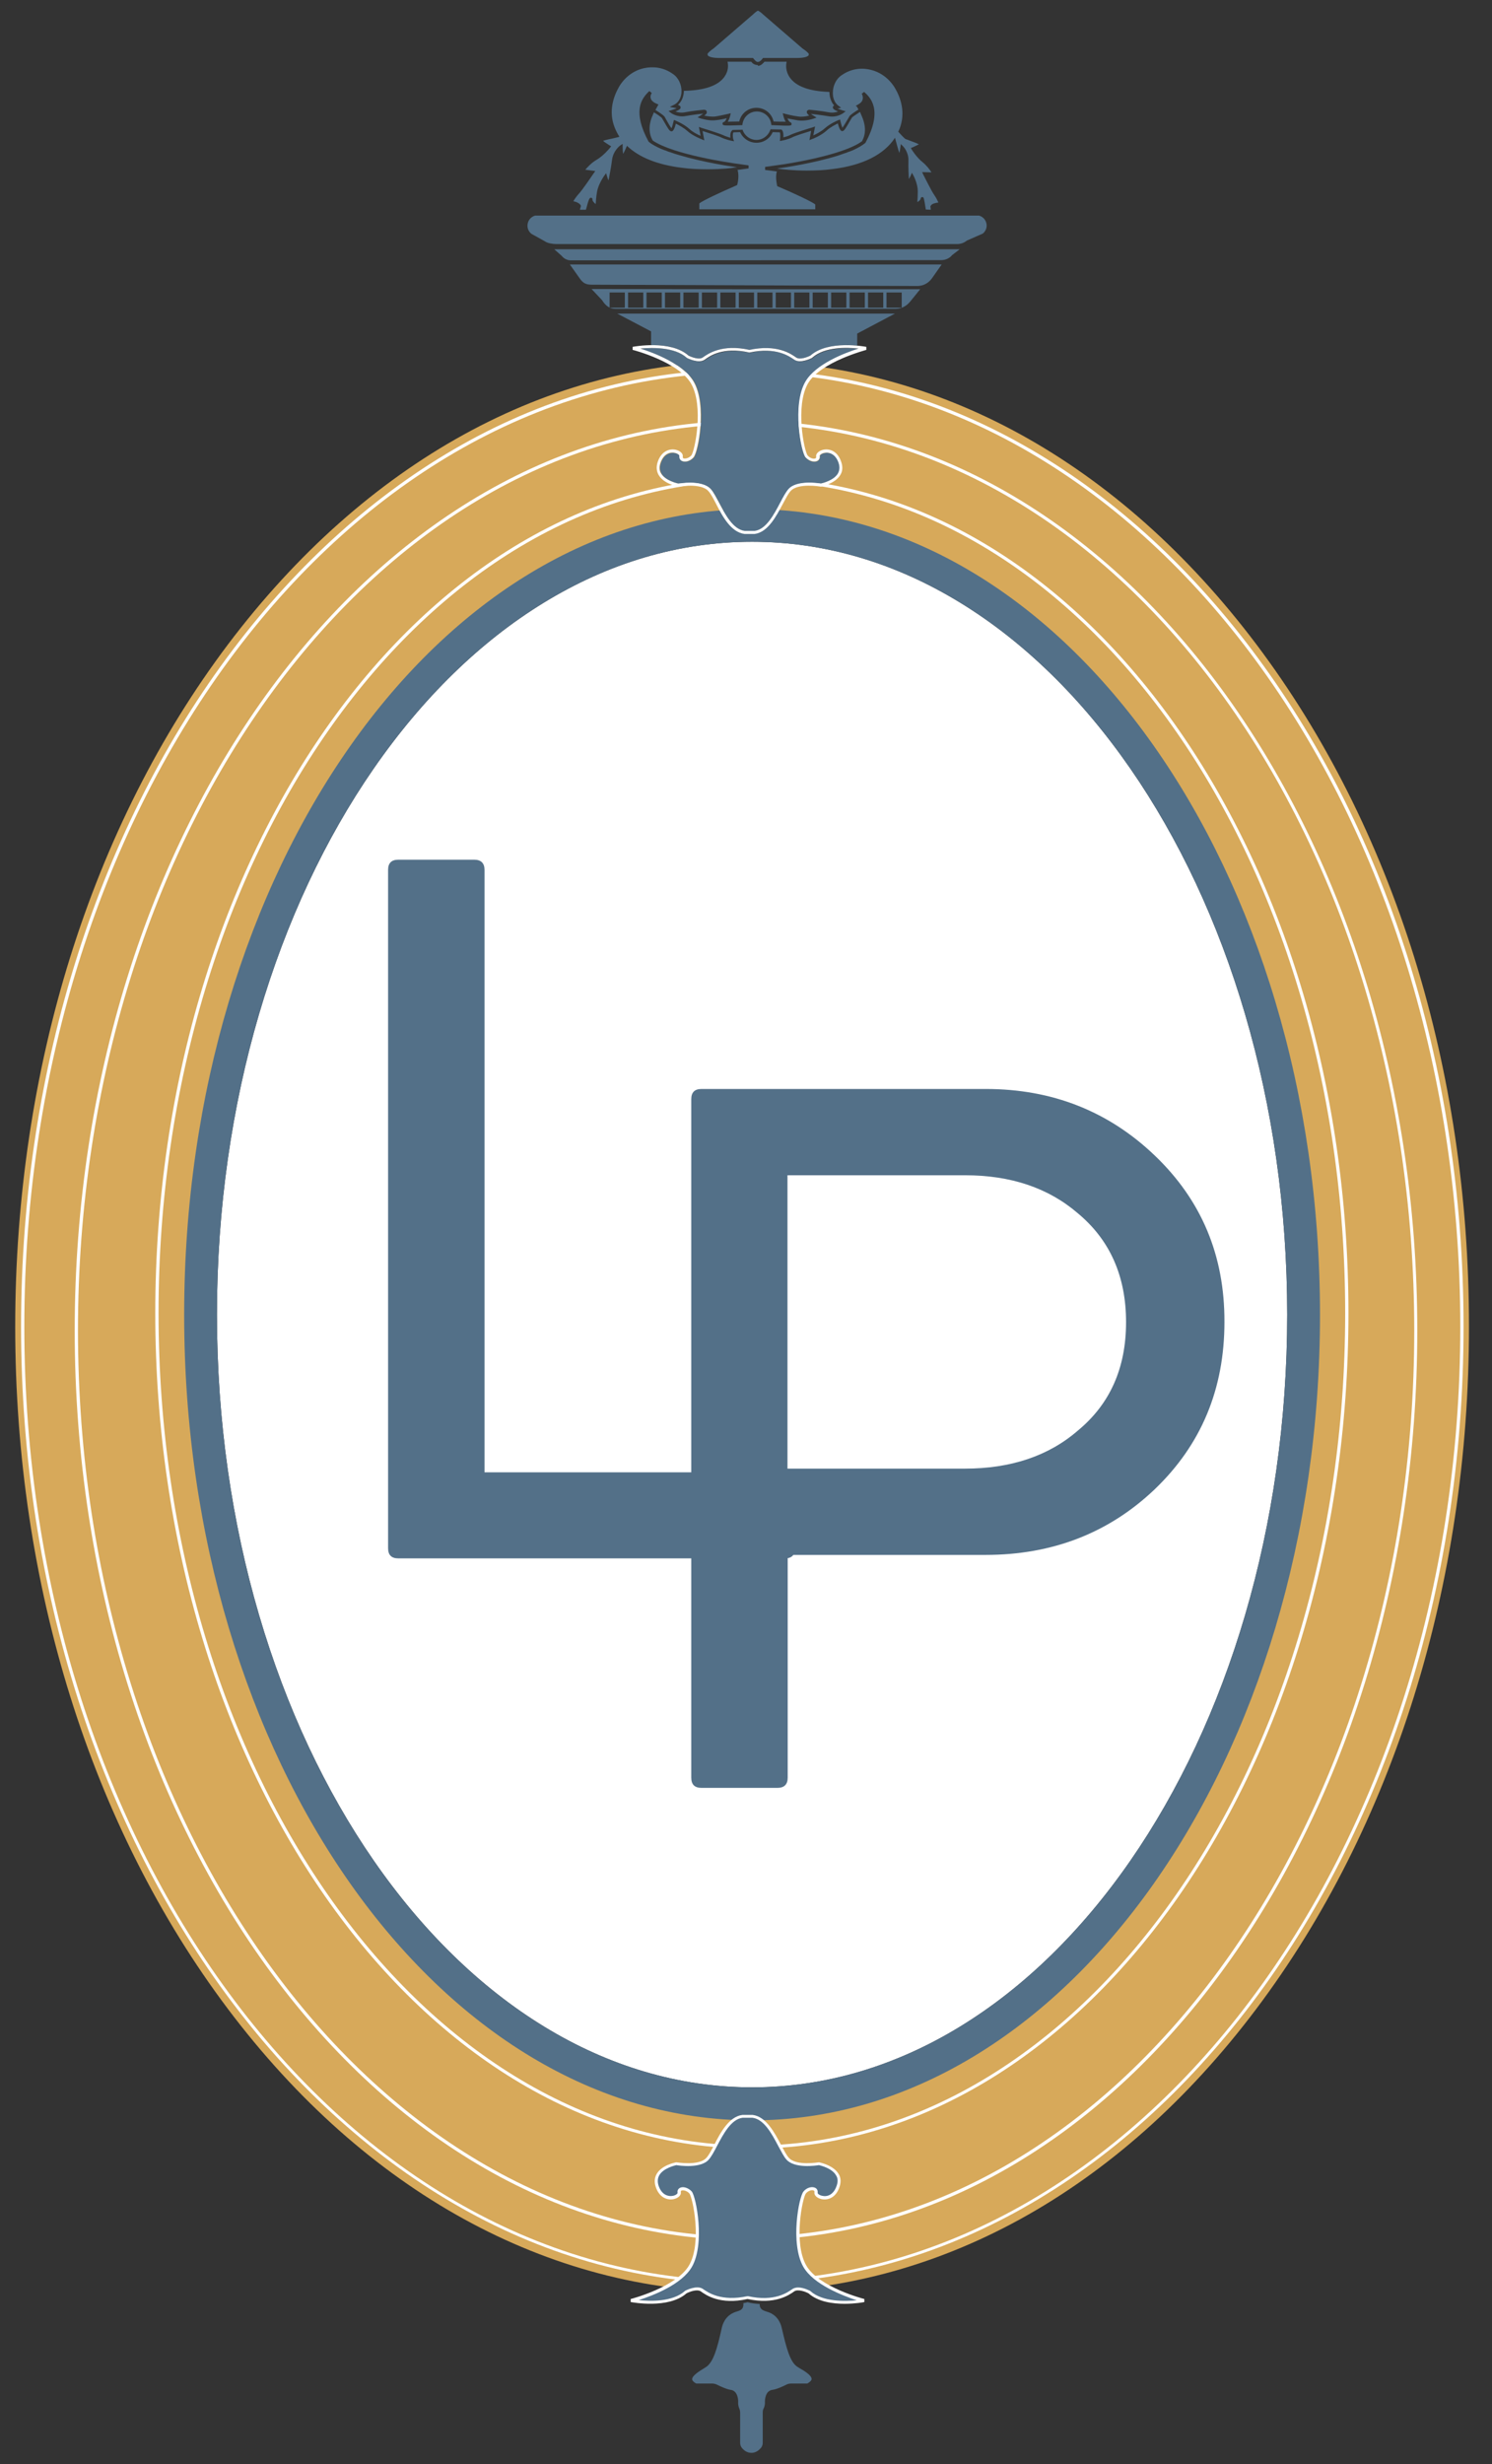 <svg xmlns="http://www.w3.org/2000/svg" xmlns:xlink="http://www.w3.org/1999/xlink" id="Camada_1" x="0px" y="0px" viewBox="0 0 687 1133.9" style="enable-background:new 0 0 687 1133.9;" xml:space="preserve"><rect x="0" y="0" width="687" height="1133.9" fill="#333333" stroke="none"/><style type="text/css">	.st0{fill:#FFFFFF;}	.st1{fill:#D7A95A;}	.st2{fill:#537088;}	.st3{fill:none;stroke:#674A27;stroke-miterlimit:10;}</style><g id="Registration"></g><path class="st0" d="M346.3,249.3c-135.9,0-246.4,159.5-246.4,355.6c0,196.1,110.5,355.6,246.4,355.6S592.7,801,592.7,604.9 C592.7,408.9,482.1,249.3,346.3,249.3z"></path><path class="st1" d="M578.5,296.5c-63.2-83.9-147.3-130.2-236.7-130.2S168.3,212.6,105,296.5c-63.2,83.9-98,195.4-98,314 c0,118.6,34.8,230.1,98,314c63.2,83.9,147.3,130.2,236.7,130.2s173.5-46.2,236.7-130.2c63.2-83.9,98-195.4,98-314 C676.5,491.9,641.7,380.4,578.5,296.5z M346.3,968.1c-140,0-253.9-162.9-253.9-363.2s113.9-363.2,253.9-363.2 c140,0,253.9,162.9,253.9,363.2S486.3,968.1,346.3,968.1z"></path><path class="st2" d="M346.7,26.7L347,27c0.3,0.4,1.2,1.6,2,1.5c0.9,0,1.8-1.1,2.1-1.5l0.2-0.3h15.3c4,0,5.2-0.7,5.6-1.1 c0.2-0.2,0.2-0.4,0.2-0.8c-0.1-0.4-1.5-1.6-2.9-2.5L351.2,6.5c-0.7-0.7-1.7-1.4-2.2-1.6c-0.5,0.2-1.5,1-2.1,1.6l-18.2,15.7 c-1.5,1-2.8,2.2-2.9,2.6c0,0.3,0,0.6,0.2,0.8c0.4,0.4,1.6,1.1,5.6,1.1C331.5,26.7,346.7,26.7,346.7,26.7z"></path><path class="st2" d="M347.9,133.1l-75.5-0.1l4.8,5.1c1.7,2.7,3.6,4,6,4h129.4c2.4,0,4.7-1.2,6.4-3.2l4.7-5.8H347.9z M287.7,141.6h-7 v-7h7V141.6z M296.2,141.6h-7v-7h7V141.6z M304.7,141.6h-7v-7h7V141.6z M313.2,141.6h-7v-7h7V141.6z M321.7,141.6h-7v-7h7V141.6z  M330.2,141.6h-7v-7h7V141.6z M338.7,141.6h-7v-7h7V141.6z M347.2,141.6h-7v-7h7V141.6z M355.7,141.6h-7v-7h7V141.6z M364.2,141.6 h-7v-7h7V141.6z M372.7,141.6h-7v-7h7V141.6z M381.2,141.6h-7v-7h7V141.6z M389.7,141.6h-7v-7h7V141.6z M398.2,141.6h-7v-7h7V141.6z  M406.7,141.6h-7v-7h7V141.6z M415.2,141.6h-7v-7h7V141.6z"></path><path class="st2" d="M267,128.2c1.5,2.1,2.8,2.8,5.4,2.8l150,0.6c2.7,0,5.1-1.3,6.7-3.5l4.5-6.4H262.4L267,128.2z"></path><path class="st2" d="M433.4,119.7c1.9,0,3.8-0.8,5-2.3l3.5-2.7H255.2l3.4,3c1,1.3,2.6,2.1,4.2,2.1L433.4,119.7L433.4,119.7z"></path><g>	<path class="st3" d="M293.3,160.8"></path></g><g>	<path class="st2" d="M428.7,94.5c0.5-0.8,2.2-1.2,3.4-1.3c-0.4-0.9-1.1-2.3-1.8-3.3c-1.3-1.7-5-9.3-5.2-9.6l-0.5-1.1l4.3,0.1  c-0.8-1.3-2.4-3.3-4-4.6c-2.8-2.2-5-5.7-5.1-5.9l-0.4-0.7l0.8-0.3c1.2-0.5,2.3-1.1,2.9-1.4c-0.9-0.5-3.1-1.3-4.2-1.7  c-1-0.4-1.6-0.6-1.9-0.7c-0.7-0.4-2.3-2.2-3.4-3.4c0.2-0.4,0.4-0.9,0.6-1.3c2.9-7.5,0.5-14.3-2-18.6c-2.5-4.3-6.6-7.5-11.4-8.6  c-4.5-1.1-9-0.3-12.8,2.2l-0.6,0.4c-2.5,1.7-3.9,4.9-3.9,7.9l0,0c0,0.2,0,0.5,0,0.7c0,0.4,0.1,0.7,0.1,1.1c0,0.1,0.1,0.2,0.1,0.4  c0.1,0.4,0.2,0.9,0.4,1.3c0.4,1,1.1,1.9,1.9,2.5l1.3,1l-1.6,0.3c-0.1,0-0.1,0-0.1,0c0.6,0.3,1.5,0.6,2.4,0.9l1.4,0.4l-1.2,0.9  c-0.1,0.1-2.9,2.1-6.7,1.4c-2.8-0.5-6.6-0.9-8.1-1.1c0.3,0.2,0.6,0.5,1.3,0.9l1.3,0.8l-1.4,0.5c-0.2,0.1-4,1.3-7.2,0.8  c-1.9-0.3-3.6-0.7-4.8-0.9c0.3,0.8,0.8,1.5,1.2,1.7c0.7,0.2,0.7,0.8,0.7,0.9c-0.1,0.8-0.1,0.9-8.7,0.5l-0.6,0l-0.1-0.6  c-0.5-3.3-3.3-5.7-6.6-5.7c-3.3,0-6.1,2.4-6.6,5.7l-0.1,0.6l-0.6,0c-8.3,0.3-8.3,0.2-8.5-0.6c0-0.1-0.1-0.7,0.7-0.9  c0.4-0.1,0.9-0.9,1.2-1.7c-1.1,0.3-2.9,0.7-4.8,0.9c-3.2,0.5-7.1-0.8-7.2-0.8l-1.4-0.5l1.3-0.8c0.6-0.4,1-0.7,1.3-0.9  c-1.5,0.1-5.3,0.6-8.1,1.1c-3.8,0.7-6.6-1.3-6.7-1.4l-1.2-0.9l1.4-0.4c0.9-0.3,1.8-0.6,2.4-0.9c-0.2-0.1-0.6-0.1-1-0.2l-2.2-0.4  l2-1c1.2-0.6,2.1-1.6,2.7-2.9c0.2-0.5,0.4-1,0.5-1.5c0,0,0,0,0,0c0.1-0.5,0.2-1,0.2-1.6l0,0c0.1-3.2-1.4-6.5-4-8.2l-0.6-0.4  c-3.8-2.5-8.3-3.2-12.8-2.2c-4.8,1.1-8.9,4.3-11.4,8.6c-2.5,4.4-4.9,11.2-2,18.6c0.6,1.5,1.3,2.9,2.2,4.3c-0.2,0.1-0.4,0.2-0.5,0.2  c-0.3,0.1-1,0.2-2.1,0.5c-1.3,0.3-3.9,0.8-4.9,1.2c0.5,0.5,1.7,1.3,3,2.1l0.7,0.4l-0.5,0.7c-0.1,0.1-3,3.7-6.3,5.6  c-2.1,1.2-4.1,3.3-5.1,4.5l4.6,0.6l-0.7,1c-0.2,0.3-5.4,8-7,9.6c-0.9,1-1.9,2.4-2.4,3.3c1.1,0.2,2.8,0.8,3.4,1.9l0.1,0.3l-0.5,1.7  l2.8,0c1.3-4.9,1.6-5.6,2.4-5.5c0.1,0,0.7,0.1,0.6,0.9c0,0.6,0.7,1.4,1.5,2c0.1-1.3,0.2-3.4,0.6-5.6c0.6-3.6,3.2-7.2,3.3-7.4  l0.9-1.2l0.4,1.4c0.3,1,0.5,1.5,0.7,1.9c0.3-1.5,1.2-6,1.6-9.3c0.5-4.3,3.6-6.6,3.7-6.7l1.2-0.8l0,1.4c0,1.2,0.1,2.4,0.2,3.2  c0.5-0.8,1.1-2.1,1.8-3.7c5.5,5.3,14,8.7,25.2,10.1c3.7,0.5,7.7,0.7,11.8,0.7c6.8,0,11.7-0.6,11.9-0.7l1.8-0.2l-0.6-0.1l0,0  l-1.2-0.2c-0.2,0-13.4-1.9-24.8-5.3l0,0c-1.5-0.4-2.9-0.9-4.3-1.4c0,0-0.1,0-0.1,0c-0.6-0.2-1.2-0.4-1.8-0.7  c-0.1-0.1-0.2-0.1-0.4-0.1c-0.6-0.2-1.2-0.5-1.8-0.7l0,0c-2.2-1-4.2-2-5.6-3.2l-0.2-0.2c-7.3-13.6-3.6-19.5,0.4-23.2l1.1,0.9  c-0.5,0.8-0.7,1.6-0.5,2.3c0.2,1.1,1.2,2,2.9,2.7l0.7,0.3l-0.3,0.5l0,0l-1.1,2c1.3,0.8,3.6,2.3,4.1,3c0.2,0.2,0.5,0.8,1,1.7  c0.6,1,1.6,2.9,2.3,3.7c0.3-0.6,0.6-1.8,0.9-3l0.2-0.8l0.8,0.3c0.2,0.1,3.9,1.6,6.4,3.9c1.5,1.4,3.7,2.5,5.1,3.1l-0.8-4.1l1.1,0.4  c0.3,0.1,8.2,2.5,10.1,3.4c1,0.5,2.4,0.9,3.3,1.2c-0.1-1.1-0.1-2.6,0.8-3.4l0.2-0.2l4.7-0.1L342,60c1,2.6,3.5,4.4,6.3,4.4  c2.8,0,5.3-1.8,6.3-4.4l0.2-0.5l5,0.1l0.2,0.2c0.7,0.6,0.8,2.3,0.7,3.4c0.9-0.2,2.3-0.6,3.4-1.2c1.8-0.9,9.7-3.3,10.1-3.4l1.1-0.4  l-0.8,4.1c1.3-0.6,3.5-1.7,5.1-3.1c2.5-2.3,6.3-3.9,6.4-3.9l0.8-0.3l0.2,0.8c0.3,1.2,0.6,2.3,0.9,3c0.6-0.8,1.7-2.7,2.3-3.7  c0.5-0.9,0.8-1.4,1-1.7c0.5-0.7,2.8-2.2,4.1-3l-0.8-1.4l-0.5-0.3l0.2-0.1l0.9-0.5c1.1-0.6,1.9-1.4,2.1-2.3c0.2-0.8,0.1-1.7-0.4-2.7  l1.1-0.8c2.7,2.4,8.9,8.1,0.6,23.4l-0.2,0.2c-1.4,1.1-3.3,2.2-5.5,3.2l0,0c-0.5,0.2-1,0.4-1.5,0.6c-0.1,0.1-0.3,0.1-0.4,0.1  c-0.4,0.2-0.8,0.3-1.2,0.5c-0.1,0.1-0.3,0.1-0.4,0.1c-0.5,0.2-0.9,0.3-1.4,0.5c-0.1,0-0.2,0.1-0.3,0.1c-0.6,0.2-1.1,0.4-1.7,0.6  l0,0c-11.5,3.6-25.5,5.6-26.3,5.7l-1,0.1l0,0l-0.8,0.1l0.6,0.1l1.2,0.2c0.9,0.1,5.5,0.7,11.9,0.7c4.1,0,8.1-0.2,11.8-0.7  c14-1.7,23.8-6.7,28.8-14.4c0.7,2.6,1.5,5.6,2,7c0.2-0.7,0.4-1.7,0.5-2.7l0.2-1.4l1,1c0.1,0.1,2.6,2.6,2.5,6.6  c-0.1,2.9,0.1,7,0.2,8.5c0.2-0.3,0.4-0.8,0.8-1.5l0.6-1.4l0.7,1.3c0.1,0.1,2,3.8,2,7.2c0,2-0.1,3.8-0.2,5c0.8-0.5,1.5-1.1,1.5-1.5  c0.1-0.8,0.6-0.8,0.8-0.8c0,0,0,0,0,0c0.7,0,0.7,0.2,1.6,5.7l2.3,0.1l-0.2-1.6L428.7,94.5z"></path>	<path class="st2" d="M358.2,85.8l-0.3-0.1l-0.1-0.4c0-0.2-0.9-3.7-0.1-6.4l-5.4-0.7v-1.4l7.1-1c0.3,0,28.3-4,37.5-10.8  c0.1-0.1,0.2-0.2,0.2-0.4c2.7-5-0.1-10.6-0.1-10.7c-0.3-0.7-0.6-1.5-1-2.4c-1.7,1.1-3.5,2.3-3.7,2.6c-0.1,0.2-0.5,0.8-0.9,1.5  c-2.1,3.7-2.7,4.6-3.4,4.7c-0.4,0.1-1.3,0.2-2.2-3.5c-1.2,0.6-3.6,1.8-5.2,3.3c-2.5,2.3-6.5,3.9-6.7,3.9l-1.2,0.5l0.8-4.3  c-2.3,0.7-7.4,2.3-8.7,3c-1.9,1-4.6,1.5-4.7,1.5l-1,0.2l0.1-1c0.1-1.2,0.1-2.5-0.1-3l-3.3-0.1c-1.3,3-4.2,4.9-7.5,4.9  c-3.2,0-6.2-1.9-7.5-4.9l-3.1,0.1c-0.4,0.7-0.3,2.1-0.1,3L338,65l-1.1-0.2c-0.1,0-2.8-0.6-4.7-1.5c-1.3-0.7-6.4-2.3-8.7-3l0.8,4.3  l-1.2-0.5c-0.2-0.1-4.2-1.6-6.7-3.9c-1.7-1.5-4-2.7-5.2-3.3c-0.9,3.7-1.8,3.6-2.2,3.5c-0.7-0.1-1.3-1-3.4-4.7  c-0.4-0.7-0.8-1.3-0.9-1.5c-0.3-0.3-1.9-1.5-3.6-2.5c-0.3,0.6-0.5,1.2-0.7,1.7c-0.1,0.1-2.8,5.8-0.1,10.8c0.1,0.2,0.2,0.3,0.3,0.5  c9.7,6.6,36.7,10.3,37,10.4l7.1,1v1.4l-5.1,0.7c0.9,2.7,0,6.5-0.1,6.6l-0.1,0.4l-0.3,0.1c-7.6,3.3-15.9,7.2-17.1,8.3v2.7h53.4  l0-2.2v0C374.4,93.1,366,89.1,358.2,85.8z"></path>	<path class="st2" d="M312.7,48.5c0.7,0.3,0.7,0.8,0.7,1c0,0.3-0.1,0.9-2.4,1.8c1,0.4,2.5,0.7,4.2,0.4c3.6-0.7,8.8-1.2,8.9-1.2  c0.6,0,1.2,0.2,1.3,0.8c0.2,0.6-0.1,1.2-1.1,1.9c1.3,0.3,3.4,0.6,5.1,0.4c3-0.5,5.8-1.2,5.9-1.2l1.2-0.3l-0.3,1.2  c-0.1,0.4-0.4,1.6-1.1,2.7c1.3,0,3.1-0.1,5.3-0.1c0.8-3.7,4.1-6.3,7.9-6.3s7.1,2.6,7.9,6.3c2,0.1,4.1,0.1,5.6,0.1  c-0.7-1-1-2.3-1.1-2.7l-0.3-1.2l1.2,0.3c0,0,2.8,0.8,5.9,1.2c1.8,0.3,3.8-0.1,5.1-0.4c-0.9-0.8-1.2-1.3-1.1-1.9  c0.2-0.6,0.8-0.8,1.2-0.8c0.1,0,5.4,0.5,9,1.2c1.7,0.3,3.2,0,4.2-0.4c-2.3-0.9-2.4-1.5-2.4-1.8c0-0.2,0-0.7,0.6-1  c-0.6-0.6-1-1.3-1.4-2.2c-0.5-1.2-0.8-2.6-0.8-4c-9.2-0.3-15.3-2.5-18.2-6.6c-2.1-3-1.8-5.8-1.5-7.3H352c-0.5,0.6-1.6,1.9-3,1.9  c0,0-0.1-0.4-0.1-0.4c-1.4,0.1-2.5-0.8-3-1.5H335c0.3,1.5,0.6,4-1.4,6.9c-2.9,4.1-9.1,6.3-18.7,6.5c0,1.3-0.3,2.6-0.8,3.8  c-0.5,1.1-1.1,1.9-1.9,2.6C312.5,48.4,312.6,48.5,312.7,48.5z"></path></g><path class="st2" d="M454.2,102.8c-0.4-1.8-1.7-3.1-3.4-3.6H246.5l-0.1,0c-1.7,0.5-3,1.8-3.4,3.6c-0.4,1.8,0.2,3.6,1.7,4.8l6.3,3.5 c1,0.8,3.6,1.2,4.9,1.2h184.9c1.6,0,3.2-0.6,4.4-1.6l7.3-3.2C453.9,106.4,454.6,104.6,454.2,102.8z"></path><g>	<path class="st2" d="M299.8,158.8c5.6-0.1,12.7,0.8,17.3,4.8c1.3,0.7,4.9,2.1,6.6,0.9c2.4-1.7,8.8-6.3,21.5-3.5  c12.7-2.7,19.1,1.8,21.5,3.5c1.7,1.2,5.3-0.2,6.6-0.9c5.8-5.1,15.7-5.1,21.4-4.6v-5.5l17.4-9.2H284.2l15.6,8.2L299.8,158.8  L299.8,158.8z"></path></g><g>	<g>		<path class="st0" d="M341.8,1050.8c-183.1,0-332.1-197.6-332.1-440.4s149-440.4,332.1-440.4c183.1,0,332.1,197.6,332.1,440.4   S524.9,1050.8,341.8,1050.8z M341.8,171.5c-182.3,0-330.6,196.9-330.6,439s148.3,439,330.6,439s330.6-196.9,330.6-439   S524.1,171.5,341.8,171.5z"></path>	</g></g><g>	<g>		<path class="st0" d="M343.5,1030.8c-170.4,0-309.1-187.8-309.1-418.6s138.7-418.6,309.1-418.6s309.1,187.8,309.1,418.6   C652.6,843,514,1030.8,343.5,1030.8z M343.5,195.1c-169.6,0-307.6,187.1-307.6,417.1s138,417.1,307.6,417.1   s307.7-187.1,307.7-417.1C651.2,382.2,513.2,195.1,343.5,195.1z"></path>	</g></g><g>	<g>		<path class="st0" d="M346.2,988.7c-151.5,0-274.7-172.5-274.7-384.5s123.2-384.5,274.7-384.5s274.7,172.5,274.7,384.5   S497.7,988.7,346.2,988.7z M346.2,221.2C195.5,221.2,73,393,73,604.2s122.6,383.1,273.2,383.1c150.7,0,273.2-171.8,273.2-383.1   S496.9,221.2,346.2,221.2z"></path>	</g></g><path class="st2" d="M346.3,975.7c-144.2,0-261.5-166.3-261.5-370.7s117.3-370.7,261.5-370.7s261.5,166.3,261.5,370.7 C607.8,809.4,490.4,975.7,346.3,975.7z M346.3,249.3c-135.9,0-246.4,159.5-246.4,355.6c0,196.1,110.5,355.6,246.4,355.6 S592.7,801,592.7,604.9C592.7,408.9,482.1,249.3,346.3,249.3z"></path><path class="st0" d="M371.2,1042.4c-5.9-10.4-1.7-31.2-0.1-33.1c1.2-1.4,2.9-1.7,3.6-1.3c0.2,0.1,0.4,0.3,0.3,0.8 c-0.2,1.3,1.1,2.6,3.1,3.1c2.9,0.7,6.8-0.4,8.5-5.7c0.7-2.2,0.6-4.2-0.5-5.9c-2.4-4-8.6-5.2-8.9-5.3l-0.1,0l-0.1,0 c-0.1,0-10.4,1.8-13.8-2.1c-1.1-1.2-2.2-3.4-3.5-5.8c-3.1-5.8-6.9-13.1-13.1-13.9h-4.8c-6.1,0.8-10,8-13,13.9 c-1.3,2.5-2.4,4.6-3.5,5.8c-3.4,3.9-13.7,2.1-13.8,2.1l-0.1,0l-0.1,0c-0.3,0.1-6.5,1.2-8.9,5.3c-1,1.7-1.2,3.7-0.5,5.9 c1.7,5.3,5.7,6.4,8.5,5.7c2-0.5,3.3-1.8,3.1-3.1c-0.1-0.5,0.1-0.7,0.3-0.8c0.7-0.3,2.4,0,3.6,1.3c1.6,1.9,5.9,22.7-0.1,33.1 c-5.8,10-26.7,15.5-26.9,15.5l0,1.4c0.7,0.1,17.4,3.3,25.7-4c1.3-0.7,4.9-2.1,6.6-0.9c2.4,1.7,8.8,6.3,21.5,3.5 c12.7,2.7,19.1-1.8,21.5-3.5c1.7-1.2,5.3,0.2,6.6,0.9c4.4,3.9,11.1,4.8,16.6,4.8c4.9,0,8.8-0.7,9.1-0.8l0-1.4 C397.9,1057.9,376.9,1052.5,371.2,1042.4z"></path><path class="st2" d="M369.9,1043.1c-6.1-10.7-2.1-32.2,0.1-34.7c1.4-1.7,3.7-2.4,5.3-1.7c0.9,0.4,1.3,1.3,1.2,2.3 c-0.1,0.4,0.7,1.1,2,1.4c2.4,0.6,5.4-0.4,6.8-4.8c0.6-1.8,0.5-3.4-0.4-4.7c-1.9-3.2-7-4.4-7.8-4.6c-1.3,0.2-11.3,1.7-15-2.6 c-1.2-1.3-2.3-3.6-3.7-6.1c-2.9-5.5-6.5-12.4-11.9-13.1h-4.6c-5.3,0.7-8.9,7.6-11.8,13.1c-1.3,2.5-2.5,4.7-3.7,6.1 c-3.7,4.3-13.7,2.8-15,2.6c-0.8,0.2-5.9,1.4-7.8,4.6c-0.8,1.4-0.9,3-0.4,4.7c1.4,4.4,4.5,5.3,6.8,4.8c1.3-0.3,2.1-1.1,2-1.4 c-0.2-1,0.3-1.9,1.2-2.3c1.5-0.7,3.8,0.1,5.3,1.7c2.1,2.5,6.2,24.1,0.1,34.7c-4.7,8.2-18.2,13.3-24.5,15.3 c5.3,0.6,15.6,0.9,21.3-4.2l0.1-0.1c0.2-0.1,5.4-2.8,8.2-0.8c2.3,1.6,8.3,5.9,20.5,3.3l0.1,0l0.1,0c12.2,2.7,18.2-1.7,20.5-3.3 c0.8-0.5,1.7-0.7,2.6-0.7c2.6,0,5.4,1.5,5.6,1.6l0.1,0.1c5.6,5,16,4.7,21.3,4.2C388.2,1056.4,374.6,1051.3,369.9,1043.1z"></path><g>	<path class="st3" d="M292.4,1058.2"></path></g><g>	<path class="st2" d="M342.3,1059.8v0.6c0,2.3-1.4,2.8-3.5,3.4c-2.4,0.8-5.4,2.7-6.5,7.6c-2,9.1-3.8,15.6-7.2,17.8l-0.8,0.5  c-2.1,1.3-5.6,3.4-5.6,5.1c0,0.8,1.1,1.6,1.9,2h7.3c0.8,0,1.6,0.2,2.4,0.6c1.2,0.6,4.1,2,6.1,2.3c3.5,0.4,3.5,5.1,3.5,5.3  c0,0.1-0.2,1.6,0.5,3.3c0.3,0.6,0.4,1.3,0.4,2v13.8c0,0.9,0.3,1.7,0.8,2.3c0.9,1.1,2.3,2.3,4.4,2.3c2.1,0,3.5-1.3,4.4-2.3  c0.5-0.6,0.8-1.5,0.8-2.3v-13.8c0-0.8,0.1-1.5,0.4-2c0.8-1.6,0.6-3.2,0.6-3.2c0-0.3,0-5,3.5-5.4c2.1-0.3,5-1.7,6.2-2.3  c0.7-0.4,1.5-0.6,2.4-0.6h7.4c0.9-0.5,1.9-1.2,2-2c0.1-1.8-3.5-3.9-5.6-5.1l-0.8-0.5c-3.5-2.1-5.2-8.7-7.3-17.8  c-1.1-4.9-4.2-6.9-6.7-7.6c-2-0.6-3.5-1.2-3.5-3.4v-0.2c-1.7-0.1-3.6-0.3-5.6-0.8C343.6,1059.6,342.9,1059.7,342.3,1059.8z"></path></g><path class="st2" d="M370.9,175.8c-6.1,10.7-2.1,32.2,0.1,34.7c1.4,1.7,3.7,2.4,5.3,1.7c0.9-0.4,1.3-1.3,1.2-2.3 c-0.1-0.4,0.7-1.1,2-1.4c2.4-0.6,5.4,0.4,6.8,4.8c0.6,1.8,0.5,3.4-0.4,4.7c-1.9,3.2-7,4.4-7.8,4.6c-1.3-0.2-11.3-1.7-15,2.6 c-1.2,1.3-2.3,3.6-3.7,6.1c-2.9,5.5-6.5,12.4-11.8,13.1h-4.6c-5.4-0.7-9-7.6-11.9-13.1c-1.3-2.5-2.5-4.7-3.7-6.1 c-2.1-2.4-6.2-3-9.6-3c-2.6,0-4.8,0.3-5.4,0.4c-0.8-0.2-5.9-1.4-7.8-4.6c-0.8-1.4-0.9-3-0.4-4.7c1.4-4.4,4.5-5.3,6.8-4.8 c1.3,0.3,2.1,1.1,2,1.4c-0.2,1,0.3,1.9,1.2,2.3c1.5,0.7,3.8-0.1,5.3-1.7c2.1-2.5,6.2-24.1,0.1-34.7c-4.7-8.2-18.2-13.3-24.5-15.3 c5.3-0.6,15.6-0.9,21.3,4.2l0.1,0.1c0.2,0.1,5.4,2.8,8.2,0.8c2.3-1.6,8.3-5.9,20.5-3.3l0.1,0l0.1,0c12.2-2.7,18.2,1.6,20.5,3.3 c2.8,2,8-0.7,8.2-0.8l0.1-0.1c5.6-5,16-4.7,21.3-4.2C389.1,162.5,375.6,167.6,370.9,175.8z"></path><g>	<g>		<path class="st0" d="M317.7,222.1c3.4,0,7.5,0.6,9.6,3c1.2,1.3,2.3,3.6,3.7,6.1c2.9,5.5,6.5,12.4,11.9,13.1h4.6   c5.3-0.7,8.9-7.6,11.8-13.1c1.3-2.5,2.5-4.7,3.7-6.1c3.7-4.3,13.6-2.8,15-2.6c0.8-0.2,5.9-1.4,7.8-4.6c0.8-1.4,0.9-3,0.4-4.7   c-1.4-4.4-4.5-5.3-6.8-4.8c-1.3,0.3-2.1,1.1-2,1.4l0,0c0.2,1-0.3,1.9-1.2,2.3c-1.5,0.7-3.8-0.1-5.3-1.7   c-2.1-2.5-6.2-24.1-0.1-34.7c4.7-8.2,18.2-13.3,24.5-15.3c-5.3-0.6-15.6-0.9-21.3,4.2l-0.1,0.1c-0.2,0.1-5.4,2.8-8.2,0.8   c-2.3-1.6-8.3-5.9-20.5-3.3l-0.1,0l-0.1,0c-12.2-2.7-18.2,1.6-20.5,3.3c-2.8,2-8-0.7-8.2-0.8l-0.1-0.1c-5.6-5-16-4.7-21.3-4.2   c6.3,2,19.8,7.1,24.5,15.3c6.1,10.7,2.1,32.2-0.1,34.7c-1.4,1.7-3.7,2.4-5.3,1.7c-0.9-0.4-1.3-1.3-1.2-2.3c0.1-0.4-0.7-1.1-2-1.4   c-2.4-0.6-5.4,0.4-6.8,4.8c-0.6,1.8-0.5,3.4,0.4,4.7c1.9,3.2,7,4.4,7.8,4.6C312.9,222.5,315.1,222.1,317.7,222.1z M346.2,245.7   h-3.4c-6.2-0.8-10.1-8-13.1-13.9c-1.3-2.5-2.4-4.6-3.5-5.8c-3.4-3.9-13.7-2.1-13.8-2.1l-0.1,0l-0.1,0c-0.3-0.1-6.5-1.2-8.9-5.3   c-1-1.7-1.2-3.7-0.5-5.9c1.7-5.3,5.7-6.4,8.5-5.7c2,0.5,3.3,1.8,3.1,3.1c-0.1,0.5,0.1,0.7,0.3,0.8c0.7,0.3,2.4,0,3.6-1.3   c1.6-1.9,5.9-22.7-0.1-33.1c-5.8-10-26.7-15.5-26.9-15.5l0-1.4c0.7-0.1,17.4-3.3,25.7,4c1.3,0.7,4.9,2.1,6.6,0.9   c2.4-1.7,8.8-6.3,21.5-3.5c12.7-2.7,19.1,1.8,21.5,3.5c1.7,1.2,5.3-0.2,6.6-0.9c8.3-7.3,25-4.1,25.7-4l0,1.4   c-0.2,0.1-21.1,5.5-26.9,15.5c-5.9,10.4-1.7,31.2-0.1,33.1c1.2,1.4,2.9,1.7,3.6,1.3c0.2-0.1,0.4-0.3,0.3-0.8l0,0   c-0.2-1.3,1.1-2.6,3.1-3.1c2.9-0.7,6.8,0.4,8.5,5.7c0.7,2.2,0.6,4.2-0.5,5.9c-2.4,4-8.6,5.2-8.9,5.3l-0.1,0l-0.1,0   c-0.1,0-10.4-1.8-13.8,2.1c-1.1,1.2-2.2,3.4-3.5,5.8c-3.1,5.8-6.9,13.1-13,13.9H346.2z"></path>	</g></g><path class="st2" d="M531.8,531.8c-21.4-20.5-47.4-30.7-77.9-30.7H323c-3.2,0-4.7,1.6-4.7,4.7v171.7h-95.2V400.3 c0-3.1-1.6-4.7-4.7-4.7h-35c-3.2,0-4.7,1.6-4.7,4.7v312.1c0,3.2,1.6,4.7,4.7,4.7h134.9V818c0,3.2,1.6,4.7,4.7,4.7h35 c3.1,0,4.7-1.6,4.7-4.7V717c1.2-0.2,2-0.7,2.6-1.5h88.5c30.8,0,56.8-10.1,77.9-30.2c21.4-20.5,32.1-46.1,32.1-77 C563.9,577.7,553.2,552.3,531.8,531.8z M496.3,658.3c-13.5,11.7-30.9,17.5-52,17.5h-81.7v-135h81.7c21.1,0,38.4,5.8,52,17.5 c14.8,12.3,22.2,29,22.2,50.1S511.1,646.1,496.3,658.3z"></path></svg>